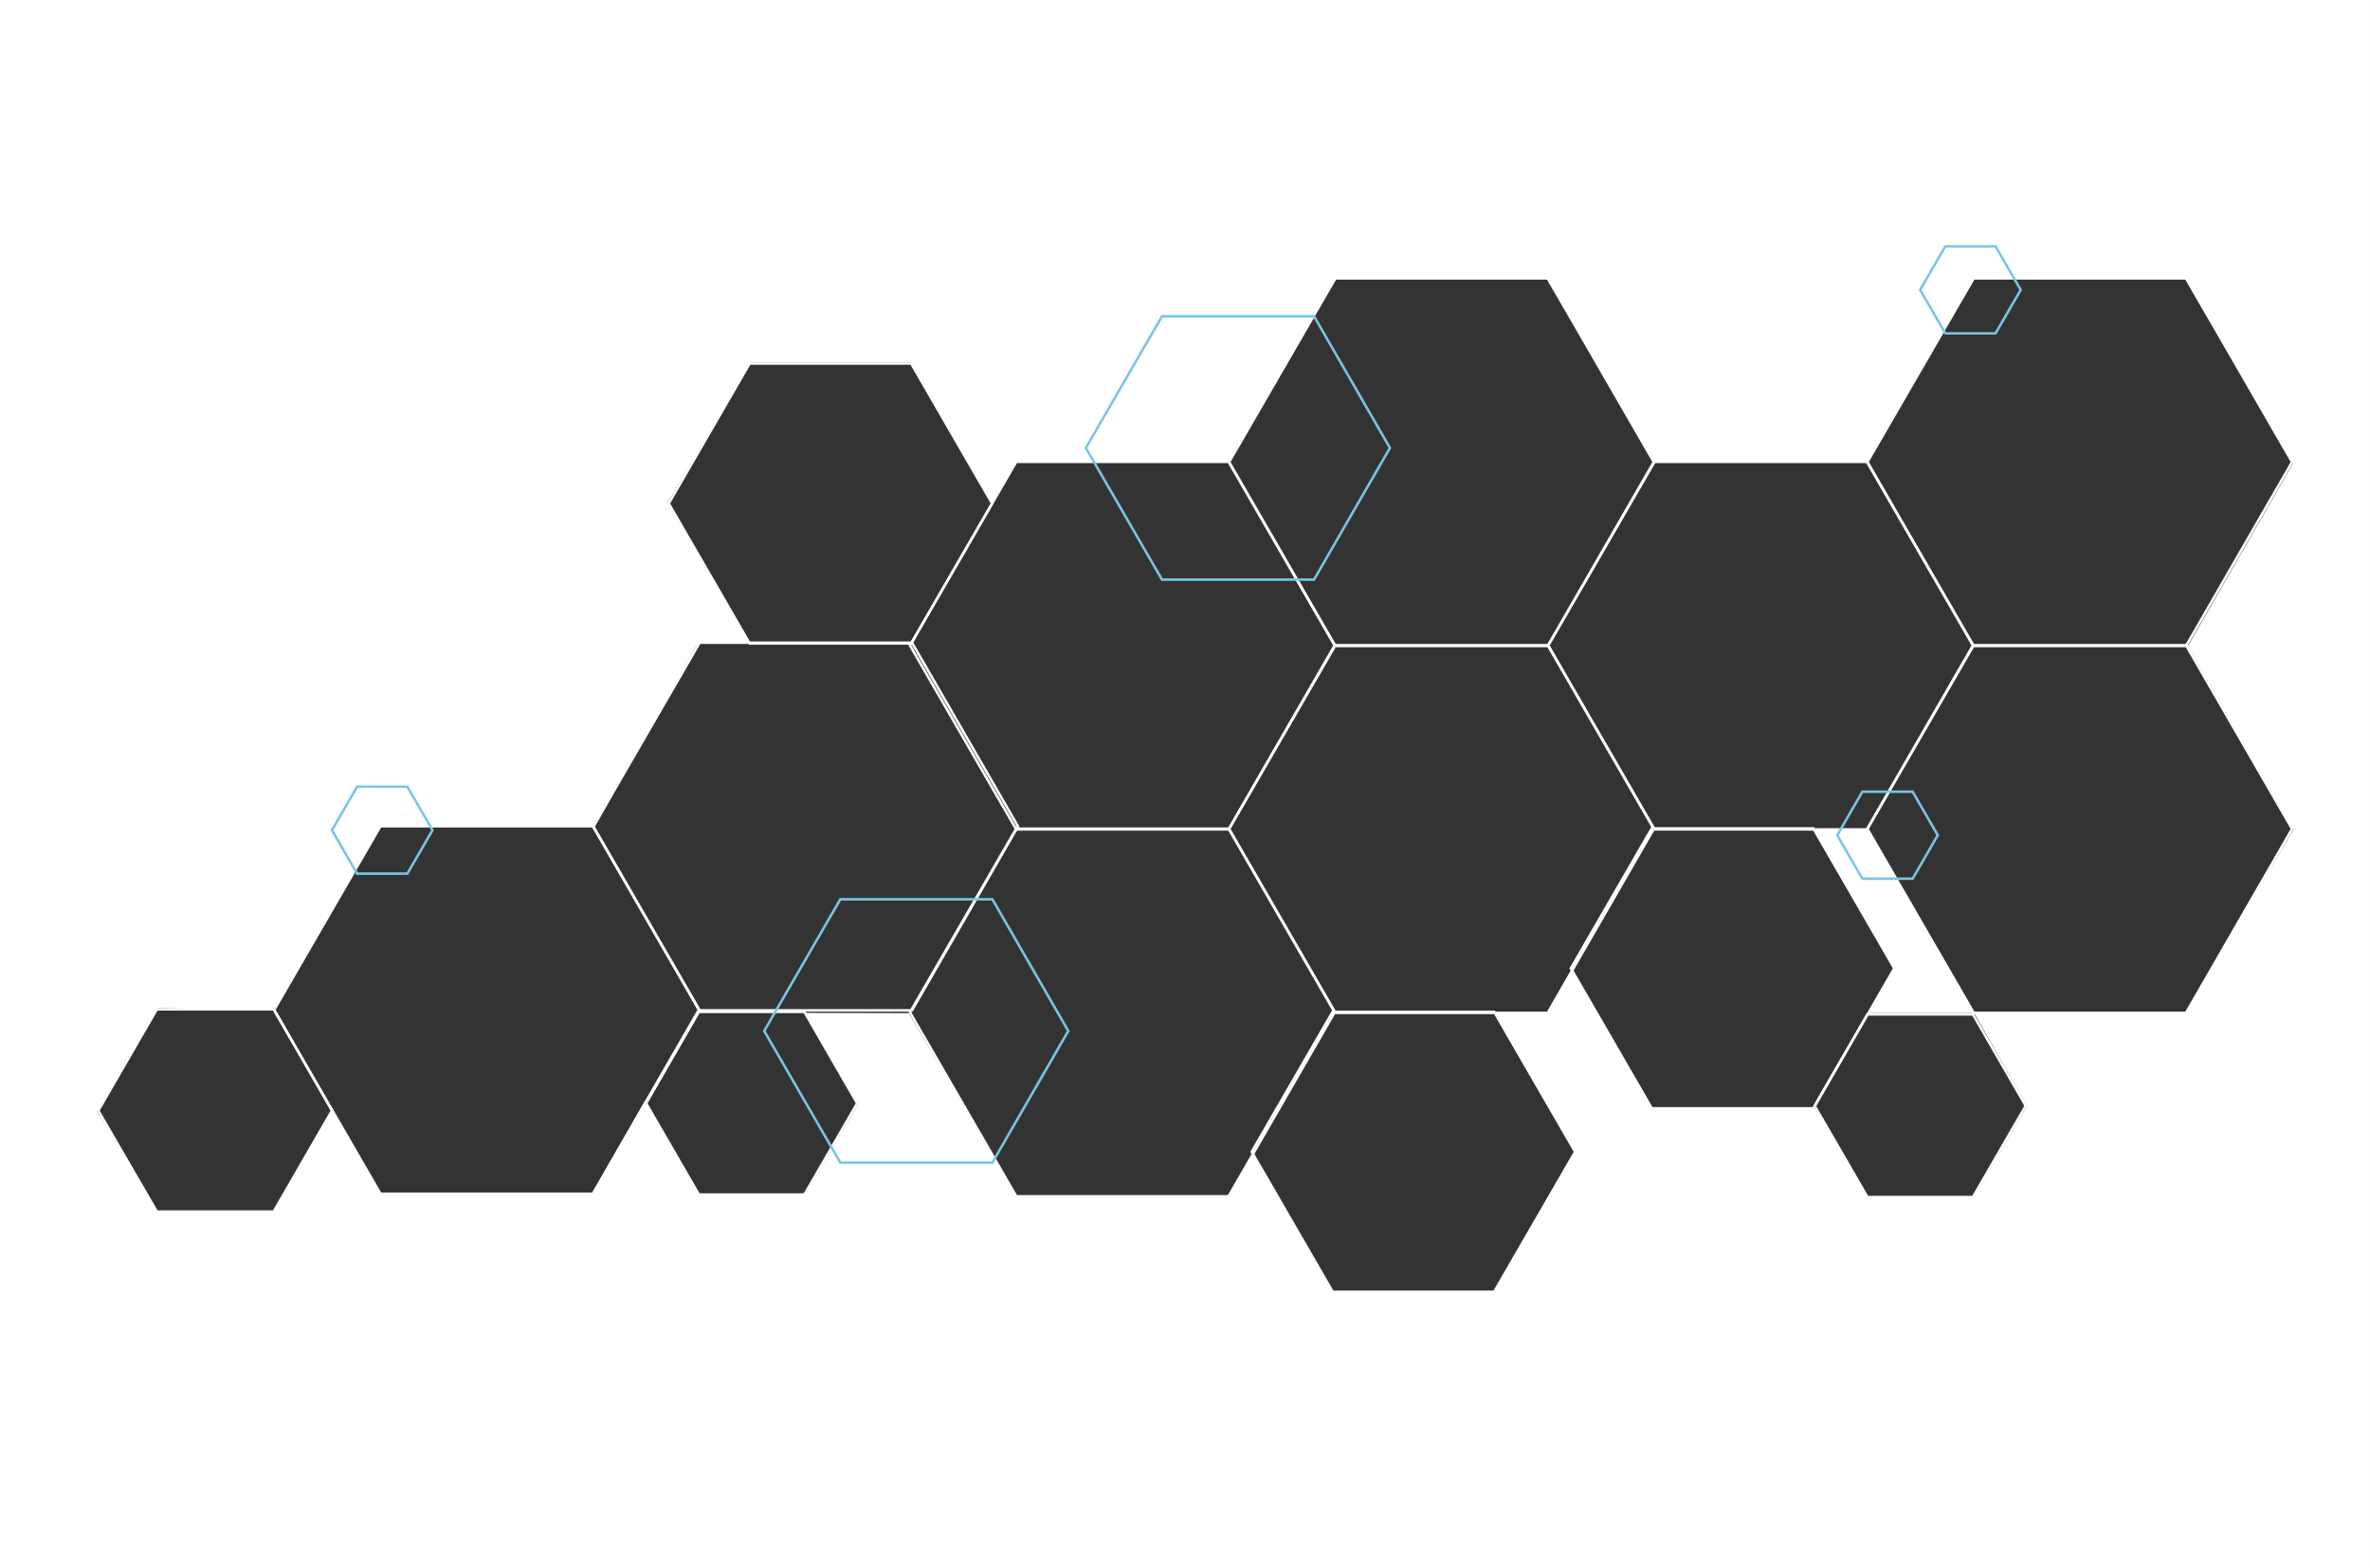 <?xml version="1.0" encoding="utf-8"?>
<svg xmlns="http://www.w3.org/2000/svg" width="943.106" height="623.948" viewBox="0 0 943.106 623.948">
  <rect x="0" y="0" width="943.106" height="623.948" fill="#333333" stroke="none"/>
  <g id="hexagon" transform="translate(-374.395 -8.851)">
    <g id="Outer">
      <g id="Group_1" data-name="Group 1">
        <path id="Path_1" data-name="Path 1" d="M1244,120h-84l-43,73h-84l-43-73H906l-43,73H779l-10,16-32-56H673l-33,56,33,56H652l-41,73H526l-43,73-46-1-24,41,24,40h46l23.5-40.2L526,484h84l21-37,21,37h43l21-36-21.3-36.1,41.3.1,43,73h84l10-17,32,55h64l32-56-32-55h21l10-17,32,55h65l20,35h43l21-36-21-37h-42l10-18-32-55h22l42,73h84l43-73-42-73,42-73Z" fill="none"/>
        <path id="Path_2" data-name="Path 2" d="M374.4,8.851V632.8H1317.5V8.851ZM1287,339l-43,73h-84l21,37-21,36h-43l-20-35h-65l-32-55-10,17H969l32,55-32,56H905l-32-55-10,17H779l-43-73-41.3-.1L716,448l-21,36H652l-21-37-21,37H526l-19.5-33.2L483,491H437l-24-40,24-41,46,1,43-73h85l41-73h21l-33-56,33-56h64l32,56,10-16h84l43-73h84l43,73h84l43-73h84l43,73-42,73Z" fill="#fff"/>
        <path id="Path_3" data-name="Path 3" d="M1096,339l32,55-10,18h42l-42-73Z" fill="#fff"/>
      </g>
    </g>
    <g id="Inner">
      <path id="Path_4" data-name="Path 4" d="M737,153.5H672.7l-32.2,55.7,32.2,55.7H737l32.2-55.7Z" fill="none" stroke="#fff" stroke-miterlimit="10" stroke-width="1"/>
      <path id="Path_5" data-name="Path 5" d="M969,411.5H904.7l-32.2,55.7,32.2,55.7H969l32.2-55.7Z" fill="none" stroke="#fff" stroke-miterlimit="10" stroke-width="1"/>
      <path id="Path_6" data-name="Path 6" d="M694.5,411.5h-42l-21,36.4,21,36.3h42l21-36.3Z" fill="none" stroke="#fff" stroke-miterlimit="10" stroke-width="1"/>
      <path id="Path_7" data-name="Path 7" d="M483.3,410.5H436.8l-23.3,40.3L436.8,491h46.5l23.2-40.2Z" fill="none" stroke="#fff" stroke-miterlimit="10" stroke-width="1"/>
      <path id="Path_8" data-name="Path 8" d="M1159.5,412.5h-42l-21,36.4,21,36.3h42l21-36.3Z" fill="none" stroke="#fff" stroke-miterlimit="10" stroke-width="1"/>
      <path id="Path_9" data-name="Path 9" d="M1096,338.5h-64.3l-32.2,55.7,32.2,55.7H1096l32.2-55.7Z" fill="none" stroke="#fff" stroke-miterlimit="10" stroke-width="1"/>
      <path id="Path_10" data-name="Path 10" d="M863.3,192.6H778.8l-42.3,73.1,42.3,73.2h84.5l42.2-73.2Z" fill="none" stroke="#fff" stroke-miterlimit="10" stroke-width="1"/>
      <path id="Path_11" data-name="Path 11" d="M990.3,119.6H905.8l-42.3,73.1,42.3,73.2h84.5l42.2-73.2Z" fill="none" stroke="#fff" stroke-miterlimit="10" stroke-width="1"/>
      <path id="Path_12" data-name="Path 12" d="M1117.3,192.6h-84.5l-42.3,73.1,42.3,73.2h84.5l42.2-73.2Z" fill="none" stroke="#fff" stroke-miterlimit="10" stroke-width="1"/>
      <path id="Path_13" data-name="Path 13" d="M1244.3,119.6h-84.5l-42.3,73.1,42.3,73.2h84.5l42.2-73.2Z" fill="none" stroke="#fff" stroke-miterlimit="10" stroke-width="1"/>
      <path id="Path_14" data-name="Path 14" d="M1244.3,265.6h-84.5l-42.3,73.1,42.3,73.2h84.5l42.2-73.2Z" fill="none" stroke="#fff" stroke-miterlimit="10" stroke-width="1"/>
      <path id="Path_15" data-name="Path 15" d="M737.3,264.6H652.8l-42.3,73.1,42.3,73.2h84.5l42.2-73.2Z" fill="none" stroke="#fff" stroke-miterlimit="10" stroke-width="1"/>
      <path id="Path_16" data-name="Path 16" d="M610.3,337.6H525.8l-42.3,73.1,42.3,73.2h84.5l42.2-73.2Z" fill="none" stroke="#fff" stroke-miterlimit="10" stroke-width="1"/>
      <path id="Path_17" data-name="Path 17" d="M863.3,338.6H778.8l-42.3,73.1,42.3,73.2h84.5l42.2-73.2Z" fill="none" stroke="#fff" stroke-miterlimit="10" stroke-width="1"/>
      <path id="Path_18" data-name="Path 18" d="M990.3,265.6H905.8l-42.3,73.1,42.3,73.2h84.5l42.2-73.2Z" fill="none" stroke="#fff" stroke-miterlimit="10" stroke-width="1"/>
      <path id="Path_19" data-name="Path 19" d="M536.5,321.9h-20l-10,17.3,10,17.3h20l10-17.3Z" fill="none" stroke="#7ac5e4" stroke-miterlimit="10" stroke-width="1"/>
      <path id="Path_20" data-name="Path 20" d="M1168.5,106.9h-20l-10,17.3,10,17.3h20l10-17.3Z" fill="none" stroke="#7ac5e4" stroke-miterlimit="10" stroke-width="1"/>
      <path id="Path_21" data-name="Path 21" d="M1135.5,323.9h-20l-10,17.3,10,17.3h20l10-17.3Z" fill="none" stroke="#7ac5e4" stroke-miterlimit="10" stroke-width="1"/>
      <path id="Path_22" data-name="Path 22" d="M769.3,366.7H708.8l-30.3,52.4,30.3,52.4h60.5l30.2-52.4Z" fill="none" stroke="#7ac5e4" stroke-miterlimit="10" stroke-width="1"/>
      <path id="Path_23" data-name="Path 23" d="M897.3,134.7H836.8l-30.3,52.4,30.3,52.4h60.5l30.2-52.4Z" fill="none" stroke="#7ac5e4" stroke-miterlimit="10" stroke-width="1"/>
    </g>
  </g>
</svg>
